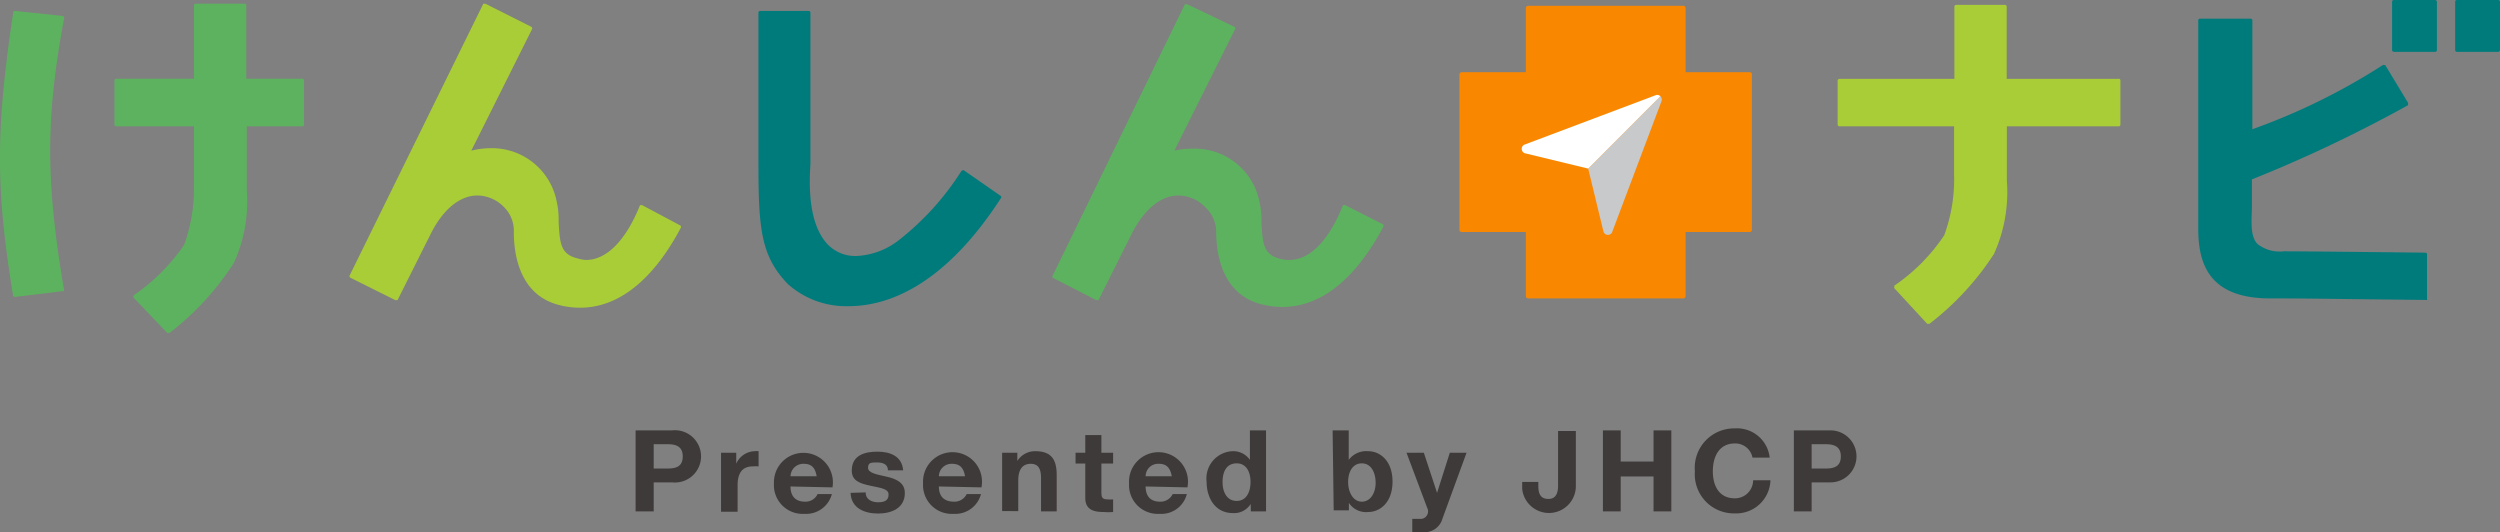 <svg xmlns="http://www.w3.org/2000/svg" viewBox="0 0 164.45 35"><rect x="0" y="0" width="164.45" height="35" fill="#808080" stroke="none"/><defs><style>.cls-1{fill:#fa8700;}.cls-2{fill:#c8c9ca;}.cls-3{fill:#fff;}.cls-4{fill:#5db25f;}.cls-5{fill:#a9cd36;}.cls-6{fill:#007b7c;}.cls-7{fill:#3e3a39;}</style></defs><title>logo</title><g id="レイヤー_2" data-name="レイヤー 2"><g id="design"><path class="cls-1" d="M115.09,4.75h-4.21V.53a.15.15,0,0,0-.15-.15H100.51a.15.15,0,0,0-.14.15V4.75H96.15a.15.15,0,0,0-.15.14V15.12a.15.15,0,0,0,.15.14h4.22v4.22a.15.15,0,0,0,.14.15h10.22a.15.15,0,0,0,.15-.15V15.26h4.21a.14.14,0,0,0,.15-.14V4.89A.14.14,0,0,0,115.09,4.75Z"/><path class="cls-2" d="M104.47,11.09l1,4.12v0a.37.37,0,0,0,.08.15.31.31,0,0,0,.44,0,.21.21,0,0,0,.06-.1v0l3.24-8.59h0a.31.31,0,0,0-.07-.34"/><path class="cls-3" d="M109.22,6.33a.29.29,0,0,0-.33-.06h0l-8.6,3.24h0a.21.21,0,0,0-.1.06.31.31,0,0,0,0,.44.28.28,0,0,0,.15.08h0l4.13,1"/><path class="cls-4" d="M4.2,1.1a.14.14,0,0,0-.08-.05L1,.72a.11.11,0,0,0-.13.1C-.29,8.56-.29,12.39.86,19.44a.12.12,0,0,0,.11.09H1l3.13-.38a.12.12,0,0,0,.08,0,.15.15,0,0,0,0-.09C3,11.9,3,7.73,4.22,1.19A.1.1,0,0,0,4.2,1.1Z"/><path class="cls-4" d="M19.88,5.18H16.2V.36a.11.11,0,0,0-.11-.12H12.88a.12.12,0,0,0-.12.12V5.18H7.64a.11.11,0,0,0-.11.11V8.2a.11.11,0,0,0,.11.11h5.12v3.8a10.94,10.94,0,0,1-.65,4A12.78,12.78,0,0,1,8.83,19.4a.14.14,0,0,0-.05.08.16.16,0,0,0,0,.09L11,21.9a.1.1,0,0,0,.09,0l.06,0a18.26,18.26,0,0,0,4.23-4.6,9.7,9.7,0,0,0,.85-4.83V8.31h3.68A.11.11,0,0,0,20,8.2V5.29A.11.11,0,0,0,19.88,5.18Z"/><path class="cls-5" d="M42.23,13.49h-.09a.09.09,0,0,0-.06.06c-.93,2.29-2.19,3.55-3.53,3.55A2.22,2.22,0,0,1,38,17c-1.13-.27-1.17-1-1.25-2.33,0-.39,0-.82-.11-1.3a4.34,4.34,0,0,0-4.44-3.62A5.2,5.2,0,0,0,31,9.91l4-8a.08.08,0,0,0,0-.08.11.11,0,0,0-.06-.07l-3-1.51a.14.14,0,0,0-.09,0,.1.1,0,0,0-.06,0L23,18.12a.12.12,0,0,0,.05.15L26,19.74a.14.14,0,0,0,.09,0,.15.15,0,0,0,.06,0l2.25-4.49c.81-1.54,1.89-2.39,3-2.39a2.47,2.47,0,0,1,1.78.79,2.19,2.19,0,0,1,.62,1.6c0,.95.12,4.11,3,4.82a5.39,5.39,0,0,0,1.36.17c3.18,0,5.36-2.86,6.63-5.27a.19.19,0,0,0,0-.08.13.13,0,0,0-.06-.07Z"/><path class="cls-4" d="M91,14.77l-2.52-1.28h-.09a.13.13,0,0,0-.07.06c-.53,1.33-1.7,3.55-3.52,3.55a2.22,2.22,0,0,1-.57-.07c-1.13-.27-1.17-1-1.25-2.33,0-.38,0-.82-.11-1.3a4.34,4.34,0,0,0-4.44-3.62,5.14,5.14,0,0,0-1.18.13l4-8a.08.08,0,0,0,0-.08.11.11,0,0,0-.06-.07L78.09.28a.11.11,0,0,0-.08,0,.18.18,0,0,0-.07,0L69.25,18.12a.12.12,0,0,0,0,.15l2.86,1.47a.11.11,0,0,0,.08,0,.13.13,0,0,0,.07,0l2.25-4.49c.81-1.54,1.89-2.39,3-2.39a2.47,2.47,0,0,1,1.79.79A2.19,2.19,0,0,1,80,15.2c0,.95.12,4.11,3,4.82a5.39,5.39,0,0,0,1.36.17c3.17,0,5.36-2.86,6.63-5.27a.19.19,0,0,0,0-.08A.11.11,0,0,0,91,14.77Z"/><path class="cls-6" d="M63.4,11.2a.11.11,0,0,0-.08,0l-.08.05a18,18,0,0,1-4.17,4.59,4.89,4.89,0,0,1-2.75,1,2.52,2.52,0,0,1-1.91-.8c-.9-1-1.27-2.71-1.1-5.21V.83A.11.11,0,0,0,53.2.72H50a.11.11,0,0,0-.11.11v9.94c0,4.29.17,6.09,1.94,7.92a5.76,5.76,0,0,0,4,1.45c2.46,0,6.2-1.23,10-7.09a.11.11,0,0,0,0-.16Z"/><path class="cls-5" d="M139.32,5.19H132V.43a.11.11,0,0,0-.11-.11h-3.21a.12.12,0,0,0-.12.11V5.19H121a.12.12,0,0,0-.12.11V8.2a.12.12,0,0,0,.12.11h7.54v3.17a10.71,10.71,0,0,1-.65,4,12.27,12.27,0,0,1-3.28,3.31.22.22,0,0,0,0,.08.12.12,0,0,0,0,.09l2.16,2.34.09,0,.06,0a18.49,18.49,0,0,0,4.24-4.59,9.85,9.85,0,0,0,.85-4.84c0-.14,0-.26,0-.37V8.31h7.36a.11.11,0,0,0,.11-.11V5.3A.11.11,0,0,0,139.32,5.19Z"/><rect class="cls-6" x="157.35" width="2.95" height="3.41" rx="0.11" ry="0.11"/><rect class="cls-6" x="161.5" width="2.95" height="3.41" rx="0.11" ry="0.11"/><path class="cls-6" d="M159.57,16.62c-.08,0-7.86-.09-9.34-.09a2.34,2.34,0,0,1-1.73-.48c-.45-.47-.41-1.29-.37-2.33q0-.53,0-1.11V11.8a90.54,90.54,0,0,0,10.27-4.88.13.13,0,0,0,0-.07.14.14,0,0,0,0-.09L156.9,4.28a.18.18,0,0,0-.07,0,.13.13,0,0,0-.09,0,41.65,41.65,0,0,1-8.58,4.22V1.34a.11.11,0,0,0-.11-.11h-3.33a.11.11,0,0,0-.12.11V15c0,2.15.54,4.63,4.73,4.63,1.67,0,1.67,0,5.82.05l4.42.05h0a.11.11,0,0,0,.08,0,.13.13,0,0,0,0-.08V16.74A.12.12,0,0,0,159.57,16.62Z"/><path class="cls-7" d="M41.81,28.31h2.4a1.72,1.72,0,1,1,0,3.42H43v1.91H41.81ZM43,30.82h.91c.55,0,1-.12,1-.8s-.48-.8-1-.8H43Z"/><path class="cls-7" d="M47.43,29.78h1v.72h0a1.37,1.37,0,0,1,1.23-.82.93.93,0,0,1,.24,0v1a2.22,2.22,0,0,0-.38,0c-.78,0-1,.56-1,1.24v1.74H47.43Z"/><path class="cls-7" d="M52,32c0,.67.36,1,.95,1a.87.87,0,0,0,.83-.5h.94a1.75,1.75,0,0,1-1.81,1.3,1.89,1.89,0,0,1-2-2,1.94,1.94,0,1,1,3.85.26Zm1.72-.67c-.09-.54-.32-.82-.84-.82a.84.84,0,0,0-.88.82Z"/><path class="cls-7" d="M56.94,32.39c0,.46.4.65.82.65s.69-.12.69-.5-.44-.43-1.2-.59-1.22-.36-1.22-1c0-1,.85-1.24,1.68-1.24s1.62.28,1.7,1.23h-1c0-.41-.34-.52-.72-.52s-.59,0-.59.35.59.44,1.2.58,1.22.37,1.22,1.08c0,1-.88,1.35-1.76,1.35s-1.77-.34-1.81-1.36Z"/><path class="cls-7" d="M61.76,32c0,.67.36,1,1,1a.89.89,0,0,0,.83-.5h.94a1.75,1.75,0,0,1-1.81,1.3,1.89,1.89,0,0,1-2-2,1.94,1.94,0,1,1,3.84.26Zm1.72-.67c-.09-.54-.33-.82-.84-.82a.83.83,0,0,0-.88.82Z"/><path class="cls-7" d="M65.92,29.78h1v.54h0a1.38,1.38,0,0,1,1.18-.64c1.13,0,1.41.63,1.41,1.59v2.37H68.48V31.46c0-.63-.18-.95-.68-.95s-.82.32-.82,1.11v2H65.92Z"/><path class="cls-7" d="M72.45,29.78h.77v.71h-.77V32.4c0,.36.09.45.44.45a1.76,1.76,0,0,0,.33,0v.83a4,4,0,0,1-.62,0c-.65,0-1.21-.15-1.21-.92V30.49h-.64v-.71h.64V28.62h1.06Z"/><path class="cls-7" d="M75.36,32c0,.67.35,1,.94,1a.89.89,0,0,0,.84-.5h.93a1.73,1.73,0,0,1-1.8,1.3,1.89,1.89,0,0,1-2-2,1.94,1.94,0,1,1,3.84.26Zm1.72-.67c-.1-.54-.33-.82-.84-.82a.82.82,0,0,0-.88.82Z"/><path class="cls-7" d="M82.27,33.15h0a1.28,1.28,0,0,1-1.17.6c-1.17,0-1.73-1-1.73-2.07a1.79,1.79,0,0,1,1.71-2,1.33,1.33,0,0,1,1.14.57h0V28.31h1.06v5.33h-1Zm-.92-2.67c-.7,0-.93.59-.93,1.23s.27,1.24.93,1.24.91-.62.91-1.25S82,30.48,81.35,30.48Z"/><path class="cls-7" d="M87.66,28.31h1.06v1.94h0A1.44,1.44,0,0,1,90,29.68c.77,0,1.6.62,1.6,2s-.83,2-1.6,2a1.35,1.35,0,0,1-1.27-.6h0v.49h-1Zm1.92,2.17c-.62,0-.9.58-.9,1.23S89,33,89.58,33s.91-.59.91-1.24S90.21,30.48,89.58,30.48Z"/><path class="cls-7" d="M94.88,34.13a1.22,1.22,0,0,1-1.33.87c-.22,0-.44,0-.65,0v-.87c.2,0,.41,0,.62,0a.5.5,0,0,0,.36-.73l-1.36-3.62h1.14l.87,2.64h0l.84-2.64h1.1Z"/><path class="cls-7" d="M103.66,32a1.77,1.77,0,0,1-3.53.16v-.46h1.06v.23c0,.52.12.89.67.89s.63-.5.63-.87v-3.6h1.17Z"/><path class="cls-7" d="M105.44,28.31h1.17v2.05h2.16V28.31h1.17v5.33h-1.17v-2.3h-2.16v2.3h-1.17Z"/><path class="cls-7" d="M115.28,30.1a1.15,1.15,0,0,0-1.16-.93c-1.06,0-1.45.9-1.45,1.83s.39,1.78,1.45,1.78a1.19,1.19,0,0,0,1.2-1.19h1.14a2.25,2.25,0,0,1-2.34,2.18A2.57,2.57,0,0,1,111.49,31a2.59,2.59,0,0,1,2.63-2.82,2.16,2.16,0,0,1,2.29,1.92Z"/><path class="cls-7" d="M118,28.31h2.41a1.71,1.71,0,1,1,0,3.42h-1.24v1.91H118Zm1.17,2.51h.92c.54,0,1-.12,1-.8s-.49-.8-1-.8h-.92Z"/></g></g></svg>